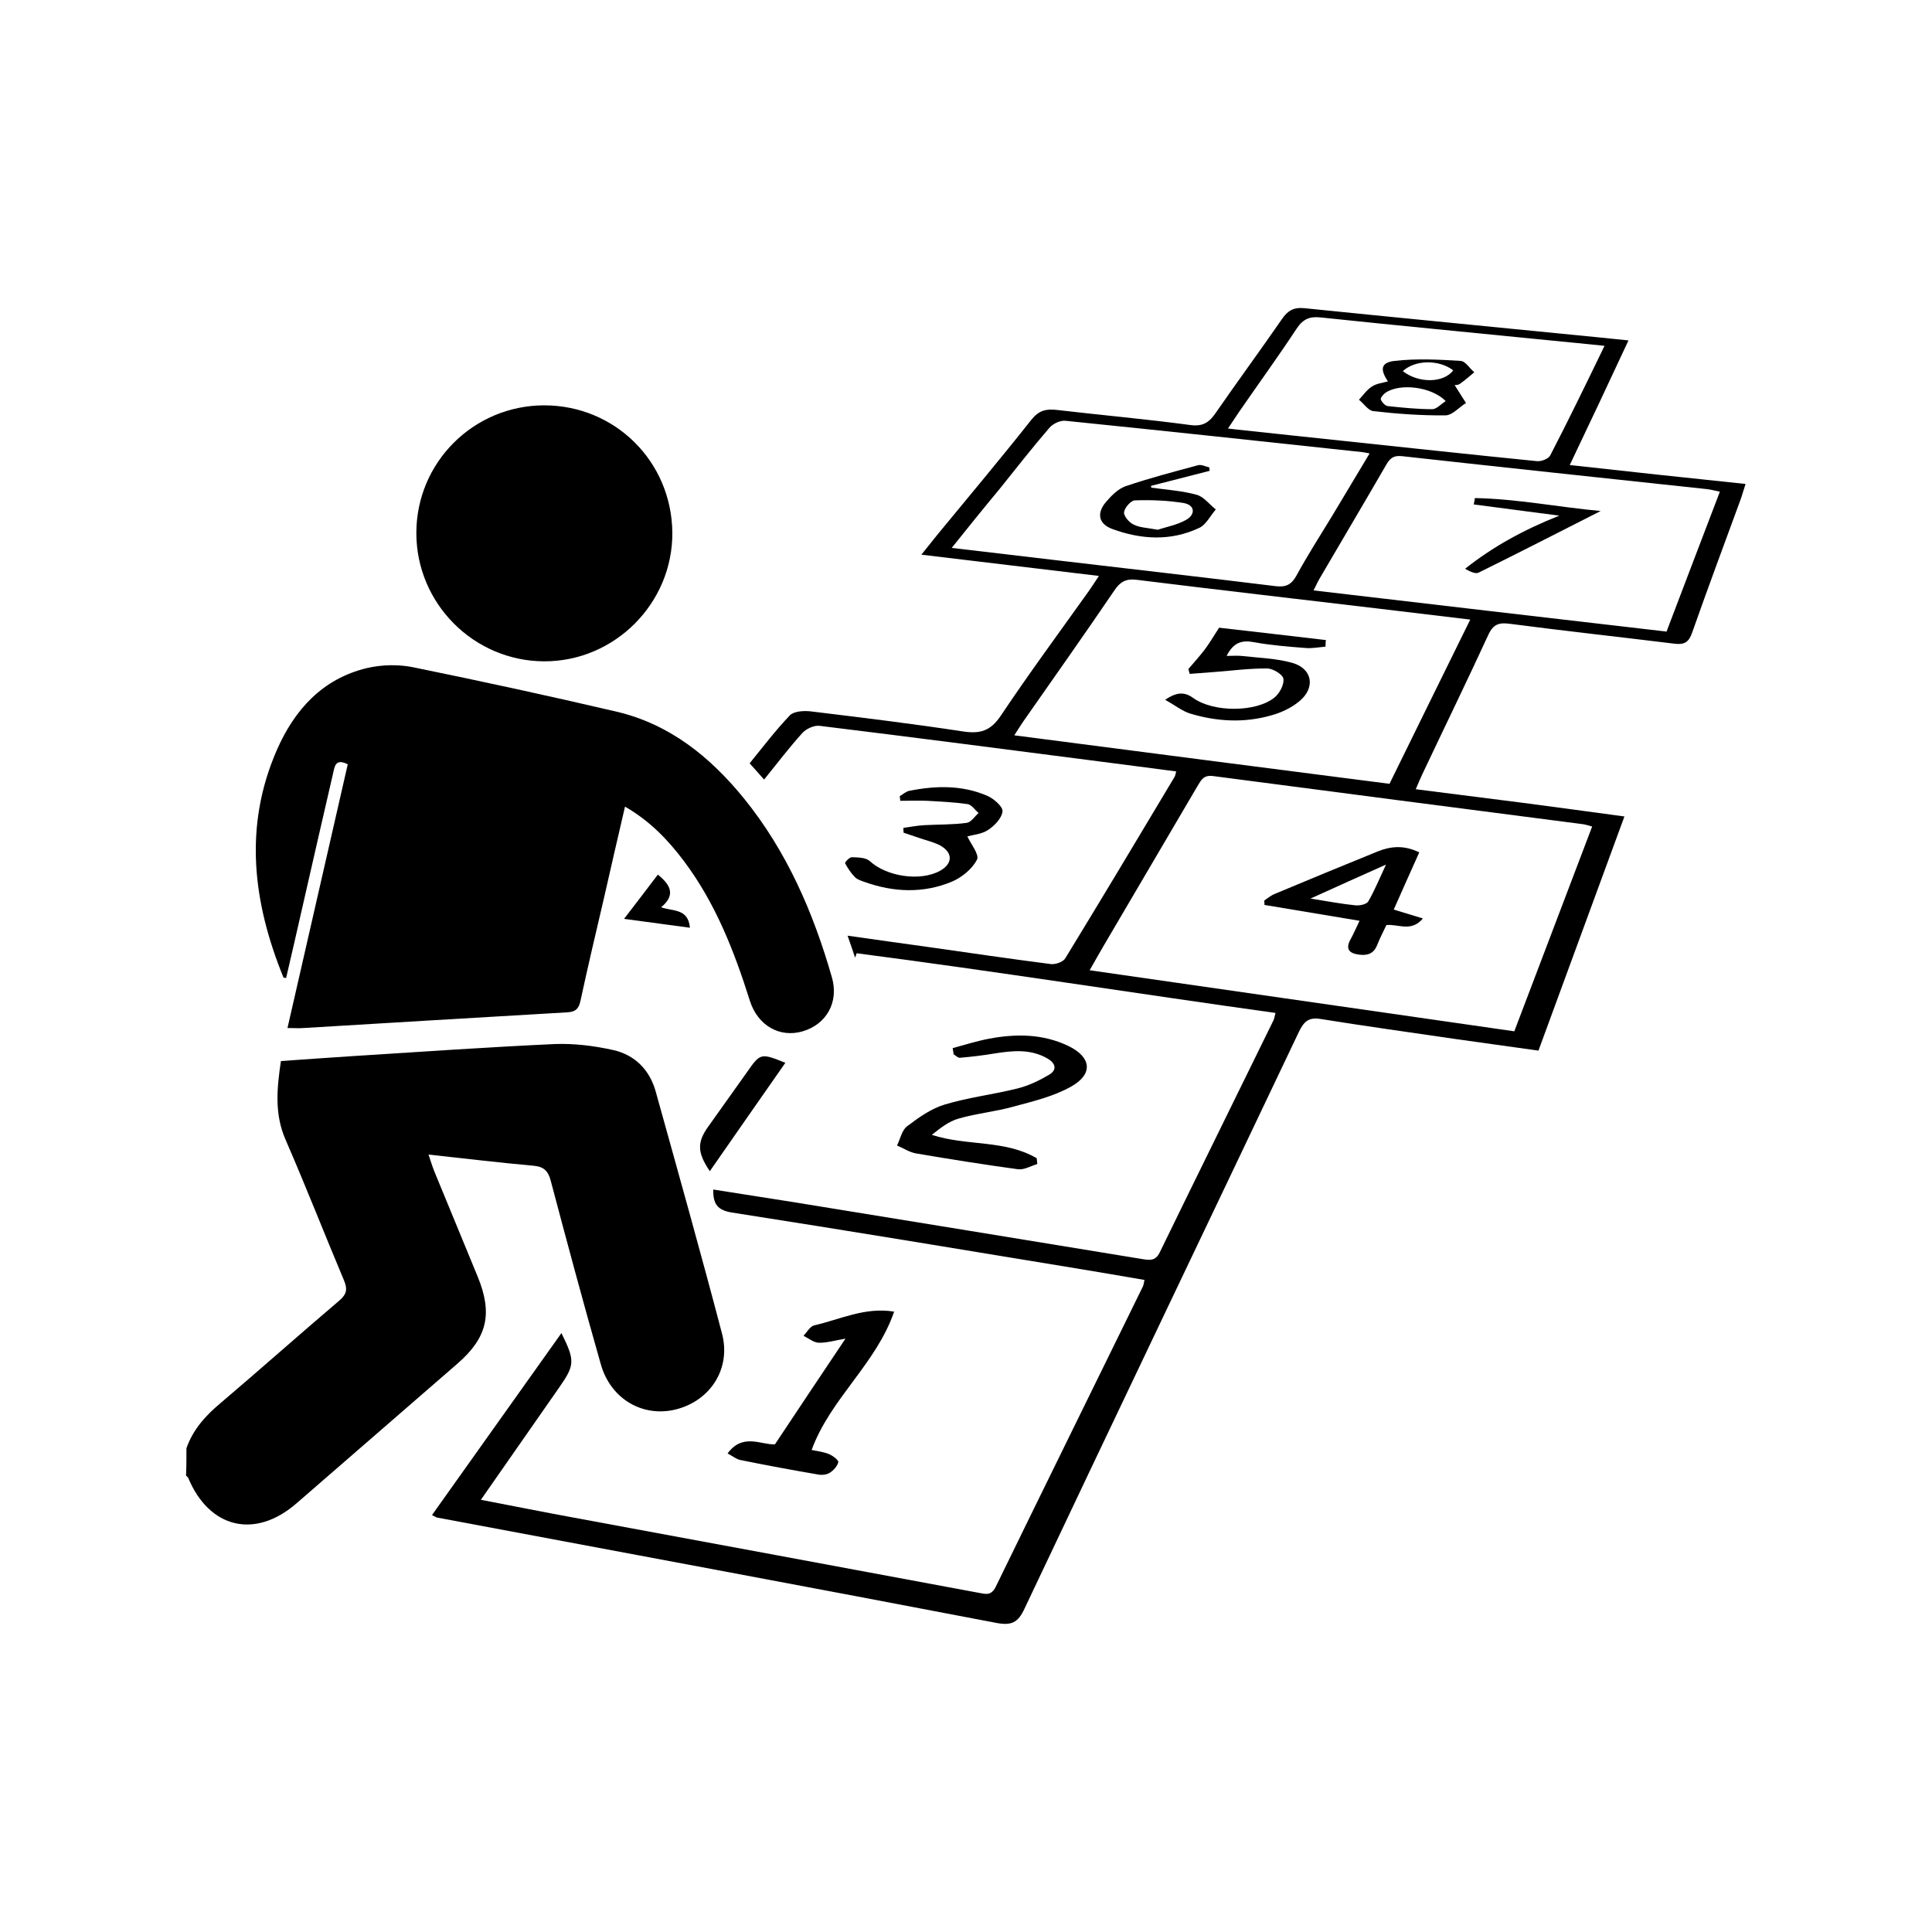 <?xml version="1.0" encoding="utf-8"?>
<!-- Generator: Adobe Illustrator 26.0.1, SVG Export Plug-In . SVG Version: 6.00 Build 0)  -->
<svg version="1.1" id="Layer_1" xmlns="http://www.w3.org/2000/svg" xmlns:xlink="http://www.w3.org/1999/xlink" x="0px" y="0px"
	 viewBox="0 0 100 100" style="enable-background:new 0 0 100 100;" xml:space="preserve">
<path d="M3758.82,246.29c-0.2,0-0.39-0.04-0.57-0.11l-9.04-3.74c-0.76-0.31-1.13-1.18-0.81-1.95c0,0,0,0,0,0l7.62-18.43
	c0.33-0.76,1.21-1.1,1.96-0.78c0.74,0.32,1.09,1.17,0.8,1.92l-7.05,17.05l6.28,2.6l8.59-20.79c0.31-0.76,1.19-1.12,1.95-0.81
	s1.12,1.19,0.81,1.95l-9.16,22.17C3759.97,245.92,3759.42,246.29,3758.82,246.29z"/>
<path d="M3758.94,246.29c-0.6,0-1.15-0.36-1.38-0.92l-9.16-22.17c-0.31-0.76,0.05-1.63,0.81-1.95s1.63,0.05,1.95,0.81l8.59,20.79
	l6.28-2.6l-7.05-17.05c-0.3-0.77,0.07-1.63,0.84-1.93c0.75-0.3,1.6,0.06,1.92,0.8l7.62,18.43c0.31,0.76-0.05,1.63-0.81,1.95
	c0,0,0,0,0,0l-9.04,3.74C3759.33,246.25,3759.14,246.29,3758.94,246.29z"/>
<path d="M3790.24,235.21h-62.72c-0.82,0-1.49-0.67-1.49-1.49s0.67-1.49,1.49-1.49h62.72c0.82,0,1.49,0.67,1.49,1.49
	S3791.06,235.21,3790.24,235.21L3790.24,235.21z"/>
<path d="M3807.92,256.59h-90.08c-0.62,0-1.18-0.39-1.4-0.97l-12.85-35.09c-1.37-3.74,0.55-7.89,4.3-9.26
	c3.74-1.37,7.89,0.55,9.26,4.3l10.11,27.62h80.66c3.7,0,6.7,3.01,6.7,6.71C3814.61,253.59,3811.61,256.59,3807.92,256.59
	L3807.92,256.59z M3718.87,253.61h89.04c2.05,0,3.72-1.66,3.72-3.72s-1.66-3.72-3.72-3.72h-81.7c-0.63,0-1.19-0.39-1.4-0.98
	l-10.47-28.6c-0.61-1.67-2.2-2.77-3.97-2.78c-2.34,0-4.23,1.9-4.23,4.23c0,0.5,0.09,0.99,0.26,1.46L3718.87,253.61z"/>
<path d="M3814.45,240.16H3703.3c-0.82,0-1.49-0.67-1.49-1.49v-9.9c0-0.82,0.67-1.49,1.49-1.49l0,0h111.15
	c0.82,0,1.49,0.67,1.49,1.49l0,0v9.9C3815.95,239.49,3815.28,240.16,3814.45,240.16z M3704.8,237.17h108.17v-6.92H3704.8V237.17z"/>
<path d="M3758.88,255.18c-0.82,0-1.49-0.67-1.49-1.49v-39.95c0-0.82,0.67-1.49,1.49-1.49c0.82,0,1.49,0.67,1.49,1.49v39.95
	C3760.37,254.51,3759.7,255.18,3758.88,255.18z"/>
<path d="M3755.04,254.99c-0.82,0-1.49-0.67-1.49-1.49l0,0c0-10.67,0.8-20.71,2.26-28.26c0.73-3.76,1.58-6.72,2.55-8.82
	c0.45-0.99,1.83-3.98,4.36-3.98c0.82,0,1.49,0.67,1.49,1.49s-0.67,1.49-1.49,1.49c-0.13,0-0.79,0.38-1.64,2.24
	c-0.85,1.86-1.66,4.67-2.33,8.15c-1.42,7.37-2.21,17.2-2.21,27.69C3756.53,254.32,3755.87,254.99,3755.04,254.99L3755.04,254.99
	L3755.04,254.99z"/>
<path d="M3747.28,255.11c-0.82,0-1.49-0.67-1.49-1.49c0-10.84,2.48-21.08,6.99-28.84c4.67-8.04,10.95-12.46,17.69-12.46
	c0.82,0,1.49,0.67,1.49,1.49s-0.67,1.49-1.49,1.49c-5.63,0-11,3.9-15.11,10.98c-4.25,7.32-6.59,17.03-6.59,27.35
	C3748.77,254.45,3748.1,255.11,3747.28,255.11L3747.28,255.11z"/>
<path d="M3782.07,255.23c-0.69,0-1.28-0.47-1.45-1.14l-0.28-1.16c-0.82-3.35-4.2-5.39-7.55-4.57c-2.25,0.55-4.01,2.31-4.57,4.57
	c0,0-0.11,0.46-0.23,0.92c-0.16,0.66-0.76,1.13-1.44,1.13c-0.69,0-1.28-0.47-1.45-1.14c-0.11-0.45-0.22-0.91-0.22-0.91
	c-0.79-3.31-4.11-5.36-7.42-4.57c-2.27,0.54-4.04,2.31-4.57,4.57c0,0-0.11,0.46-0.23,0.91c-0.16,0.67-0.76,1.14-1.45,1.14
	c-0.69,0-1.28-0.47-1.45-1.13c-0.11-0.46-0.23-0.92-0.23-0.92c-0.82-3.35-4.2-5.39-7.55-4.57c-2.25,0.55-4.01,2.31-4.57,4.57
	l-0.28,1.16c-0.2,0.8-1.01,1.29-1.81,1.09c-0.54-0.13-0.96-0.55-1.09-1.09l-0.28-1.16c-0.69-2.79-3.19-4.75-6.06-4.74
	c-2.93,0-5.55,1.99-6.22,4.74c-0.2,0.8-1.01,1.29-1.81,1.09c-0.67-0.16-1.13-0.76-1.13-1.45c-0.13-22.17,17.74-40.25,39.92-40.38
	c22.17-0.13,40.26,17.74,40.38,39.92c0,0.16,0,0.31,0,0.47c0,0.82-0.67,1.49-1.49,1.49c-0.69,0-1.28-0.47-1.45-1.13
	c-0.68-2.75-3.29-4.74-6.22-4.74c-2.87-0.01-5.37,1.95-6.06,4.74l-0.28,1.16C3783.36,254.76,3782.76,255.23,3782.07,255.23
	L3782.07,255.23z M3727.89,245.22c3.16-0.01,6.1,1.61,7.79,4.28c2.74-4.3,8.45-5.57,12.75-2.83c1.11,0.71,2.05,1.64,2.77,2.74
	c1.69-2.59,4.57-4.16,7.66-4.19h0.02c3.1,0.02,5.97,1.59,7.66,4.19c2.79-4.27,8.51-5.47,12.78-2.69c1.1,0.72,2.04,1.67,2.74,2.78
	c1.69-2.67,4.63-4.28,7.79-4.28c2.1,0.01,4.13,0.7,5.79,1.98c-2.62-17.95-18.12-31.78-36.78-31.78c-18.67,0-34.16,13.83-36.78,31.78
	C3723.75,245.92,3725.79,245.22,3727.89,245.22L3727.89,245.22z"/>
<path d="M3762.72,254.99c-0.82,0-1.49-0.67-1.49-1.49l0,0c0-10.49-0.78-20.32-2.21-27.69c-0.68-3.47-1.48-6.29-2.33-8.15
	c-0.85-1.86-1.52-2.24-1.65-2.24c-0.82,0-1.49-0.67-1.49-1.49s0.67-1.49,1.49-1.49c2.53,0,3.9,3,4.36,3.98
	c0.96,2.1,1.82,5.07,2.55,8.82c1.46,7.55,2.26,17.58,2.26,28.26C3764.21,254.32,3763.54,254.99,3762.72,254.99L3762.72,254.99z"/>
<path d="M3770.48,255.11c-0.82,0-1.49-0.67-1.49-1.49c0-10.32-2.34-20.03-6.59-27.35c-4.11-7.08-9.48-10.98-15.11-10.98
	c-0.82,0-1.49-0.67-1.49-1.49s0.67-1.49,1.49-1.49c6.74,0,13.02,4.43,17.69,12.46c4.51,7.76,7,18.01,7,28.84
	C3771.97,254.44,3771.3,255.11,3770.48,255.11L3770.48,255.11z"/>
<path d="M3758.82,246.29c-0.2,0-0.39-0.04-0.57-0.11l-9.04-3.74c-0.76-0.31-1.13-1.18-0.81-1.95c0,0,0,0,0,0l7.62-18.43
	c0.33-0.76,1.21-1.1,1.96-0.78c0.74,0.32,1.09,1.17,0.8,1.92l-7.05,17.05l6.28,2.6l8.59-20.79c0.31-0.76,1.19-1.12,1.95-0.81
	s1.12,1.19,0.81,1.95l-9.16,22.17C3759.97,245.92,3759.42,246.29,3758.82,246.29z"/>
<path d="M3758.94,246.29c-0.6,0-1.15-0.36-1.38-0.92l-9.16-22.17c-0.31-0.76,0.05-1.63,0.81-1.95s1.63,0.05,1.95,0.81l8.59,20.79
	l6.28-2.6l-7.05-17.05c-0.3-0.77,0.07-1.63,0.84-1.93c0.75-0.3,1.6,0.06,1.92,0.8l7.62,18.43c0.31,0.76-0.05,1.63-0.81,1.95
	c0,0,0,0,0,0l-9.04,3.74C3759.33,246.25,3759.14,246.29,3758.94,246.29z"/>
<path d="M3790.24,235.21h-62.72c-0.82,0-1.49-0.67-1.49-1.49s0.67-1.49,1.49-1.49h62.72c0.82,0,1.49,0.67,1.49,1.49
	S3791.06,235.21,3790.24,235.21L3790.24,235.21z"/>
<path d="M3807.92,256.59h-90.08c-0.62,0-1.18-0.39-1.4-0.97l-12.85-35.09c-1.37-3.74,0.55-7.89,4.3-9.26
	c3.74-1.37,7.89,0.55,9.26,4.3l10.11,27.62h80.66c3.7,0,6.7,3.01,6.7,6.71C3814.61,253.59,3811.61,256.59,3807.92,256.59
	L3807.92,256.59z M3718.87,253.61h89.04c2.05,0,3.72-1.66,3.72-3.72s-1.66-3.72-3.72-3.72h-81.7c-0.63,0-1.19-0.39-1.4-0.98
	l-10.47-28.6c-0.61-1.67-2.2-2.77-3.97-2.78c-2.34,0-4.23,1.9-4.23,4.23c0,0.5,0.09,0.99,0.26,1.46L3718.87,253.61z"/>
<path d="M3814.45,240.16H3703.3c-0.82,0-1.49-0.67-1.49-1.49v-9.9c0-0.82,0.67-1.49,1.49-1.49l0,0h111.15
	c0.82,0,1.49,0.67,1.49,1.49l0,0v9.9C3815.95,239.49,3815.28,240.16,3814.45,240.16z M3704.8,237.17h108.17v-6.92H3704.8V237.17z"/>
<path d="M3758.88,255.18c-0.82,0-1.49-0.67-1.49-1.49v-39.95c0-0.82,0.67-1.49,1.49-1.49c0.82,0,1.49,0.67,1.49,1.49v39.95
	C3760.37,254.51,3759.7,255.18,3758.88,255.18z"/>
<path d="M3755.04,254.99c-0.82,0-1.49-0.67-1.49-1.49l0,0c0-10.67,0.8-20.71,2.26-28.26c0.73-3.76,1.58-6.72,2.55-8.82
	c0.45-0.99,1.83-3.98,4.36-3.98c0.82,0,1.49,0.67,1.49,1.49s-0.67,1.49-1.49,1.49c-0.13,0-0.79,0.38-1.64,2.24
	c-0.85,1.86-1.66,4.67-2.33,8.15c-1.42,7.37-2.21,17.2-2.21,27.69C3756.53,254.32,3755.87,254.99,3755.04,254.99L3755.04,254.99
	L3755.04,254.99z"/>
<path d="M3747.28,255.11c-0.82,0-1.49-0.67-1.49-1.49c0-10.84,2.48-21.08,6.99-28.84c4.67-8.04,10.95-12.46,17.69-12.46
	c0.82,0,1.49,0.67,1.49,1.49s-0.67,1.49-1.49,1.49c-5.63,0-11,3.9-15.11,10.98c-4.25,7.32-6.59,17.03-6.59,27.35
	C3748.77,254.45,3748.1,255.11,3747.28,255.11L3747.28,255.11z"/>
<path d="M3782.07,255.23c-0.69,0-1.28-0.47-1.45-1.14l-0.28-1.16c-0.82-3.35-4.2-5.39-7.55-4.57c-2.25,0.55-4.01,2.31-4.57,4.57
	c0,0-0.11,0.46-0.23,0.92c-0.16,0.66-0.76,1.13-1.44,1.13c-0.69,0-1.28-0.47-1.45-1.14c-0.11-0.45-0.22-0.91-0.22-0.91
	c-0.79-3.31-4.11-5.36-7.42-4.57c-2.27,0.54-4.04,2.31-4.57,4.57c0,0-0.11,0.46-0.23,0.91c-0.16,0.67-0.76,1.14-1.45,1.14
	c-0.69,0-1.28-0.47-1.45-1.13c-0.11-0.46-0.23-0.92-0.23-0.92c-0.82-3.35-4.2-5.39-7.55-4.57c-2.25,0.55-4.01,2.31-4.57,4.57
	l-0.28,1.16c-0.2,0.8-1.01,1.29-1.81,1.09c-0.54-0.13-0.96-0.55-1.09-1.09l-0.28-1.16c-0.69-2.79-3.19-4.75-6.06-4.74
	c-2.93,0-5.55,1.99-6.22,4.74c-0.2,0.8-1.01,1.29-1.81,1.09c-0.67-0.16-1.13-0.76-1.13-1.45c-0.13-22.17,17.74-40.25,39.92-40.38
	c22.17-0.13,40.26,17.74,40.38,39.92c0,0.16,0,0.31,0,0.47c0,0.82-0.67,1.49-1.49,1.49c-0.69,0-1.28-0.47-1.45-1.13
	c-0.68-2.75-3.29-4.74-6.22-4.74c-2.87-0.01-5.37,1.95-6.06,4.74l-0.28,1.16C3783.36,254.76,3782.76,255.23,3782.07,255.23
	L3782.07,255.23z M3727.89,245.22c3.16-0.01,6.1,1.61,7.79,4.28c2.74-4.3,8.45-5.57,12.75-2.83c1.11,0.71,2.05,1.64,2.77,2.74
	c1.69-2.59,4.57-4.16,7.66-4.19h0.02c3.1,0.02,5.97,1.59,7.66,4.19c2.79-4.27,8.51-5.47,12.78-2.69c1.1,0.72,2.04,1.67,2.74,2.78
	c1.69-2.67,4.63-4.28,7.79-4.28c2.1,0.01,4.13,0.7,5.79,1.98c-2.62-17.95-18.12-31.78-36.78-31.78c-18.67,0-34.16,13.83-36.78,31.78
	C3723.75,245.92,3725.79,245.22,3727.89,245.22L3727.89,245.22z"/>
<path d="M3762.72,254.99c-0.82,0-1.49-0.67-1.49-1.49l0,0c0-10.49-0.78-20.32-2.21-27.69c-0.68-3.47-1.48-6.29-2.33-8.15
	c-0.85-1.86-1.52-2.24-1.65-2.24c-0.82,0-1.49-0.67-1.49-1.49s0.67-1.49,1.49-1.49c2.53,0,3.9,3,4.36,3.98
	c0.96,2.1,1.82,5.07,2.55,8.82c1.46,7.55,2.26,17.58,2.26,28.26C3764.21,254.32,3763.54,254.99,3762.72,254.99L3762.72,254.99z"/>
<path d="M3770.48,255.11c-0.82,0-1.49-0.67-1.49-1.49c0-10.32-2.34-20.03-6.59-27.35c-4.11-7.08-9.48-10.98-15.11-10.98
	c-0.82,0-1.49-0.67-1.49-1.49s0.67-1.49,1.49-1.49c6.74,0,13.02,4.43,17.69,12.46c4.51,7.76,7,18.01,7,28.84
	C3771.97,254.44,3771.3,255.11,3770.48,255.11L3770.48,255.11z"/>
<path d="M3769.28,938.61c-30.51-0.02-55.26,24.7-55.28,55.21c-0.02,27.05,19.56,50.14,46.25,54.54l3.11,9.94
	c-10.7,0.3-42.42,2.03-42.42,11.51c0,11.37,46.36,11.51,48.34,11.51c1.98,0,48.34-0.14,48.34-11.51c0-9.39-31.72-11.12-42.42-11.51
	l3.11-10.04c30.05-5.26,50.15-33.88,44.9-63.94C3818.61,958.08,3795.93,938.85,3769.28,938.61L3769.28,938.61z M3813.02,1069.81
	c-1.01,2.53-16.5,6.91-43.73,6.91c-27.23,0-42.74-4.6-43.73-6.91c0.92-2.3,14.8-6.49,39.13-6.91l2.3,7.5
	c0.36,1.22,1.63,1.92,2.85,1.57c0.75-0.22,1.35-0.81,1.57-1.57l2.49-7.5C3798.24,1063.43,3812.12,1067.62,3813.02,1069.81z
	 M3776.19,1044.01c-0.89,0.12-1.63,0.75-1.89,1.61l-5.02,16.37l-5.04-16.37c-0.26-0.86-1-1.49-1.89-1.61
	c-27.71-3.81-47.07-29.37-43.26-57.07c3.81-27.71,29.37-47.07,57.07-43.26c27.71,3.81,47.07,29.37,43.26,57.07
	c-3.1,22.49-20.77,40.17-43.26,43.26H3776.19z"/>
<path d="M3769.02,966.23c-24.15,0-43.73,19.58-43.73,43.73c0,24.15,19.58,43.73,43.73,43.73c24.15,0,43.73-19.58,43.73-43.73
	C3812.76,985.81,3793.18,966.23,3769.02,966.23z M3769.02,1049.09c-21.61,0-39.13-17.52-39.13-39.13
	c0-21.61,17.52-39.13,39.13-39.13c21.61,0,39.13,17.52,39.13,39.13C3808.16,1031.57,3790.64,1049.09,3769.02,1049.09
	L3769.02,1049.09z"/>
<path d="M3737.44,1015.07l3.31,3.2c15.04-15.61,39.88-16.08,55.49-1.04c0.35,0.34,0.7,0.69,1.04,1.04l3.31-3.2
	c-16.82-17.44-44.59-17.95-62.03-1.13C3738.19,1014.31,3737.81,1014.69,3737.44,1015.07L3737.44,1015.07z"/>
<path d="M3762.51,1003.41c-3.59,3.6-3.59,9.43,0.01,13.02c3.6,3.59,9.43,3.59,13.02-0.01c3.59-3.59,3.59-9.42,0-13.01
	C3771.89,999.93,3766.16,999.93,3762.51,1003.41L3762.51,1003.41z M3772.27,1013.17c-1.8,1.78-4.7,1.78-6.49,0
	c-1.8-1.79-1.81-4.71-0.02-6.51c1.79-1.8,4.71-1.81,6.51-0.02c1.8,1.79,1.81,4.71,0.02,6.51
	C3772.28,1013.16,3772.28,1013.16,3772.27,1013.17z"/>
<path d="M3754.11,1011.55l3.29,3.22c6.15-6.43,16.35-6.66,22.78-0.51c0.18,0.17,0.35,0.34,0.51,0.51l3.29-3.22
	c-7.91-8.26-21.03-8.55-29.29-0.63c-0.22,0.21-0.43,0.42-0.63,0.63H3754.11z"/>
<path d="M3745.78,1013.32l3.29,3.2c10.64-11.02,28.2-11.33,39.22-0.69c0.24,0.23,0.47,0.46,0.69,0.69l3.29-3.2
	c-12.32-12.84-32.72-13.26-45.56-0.93C3746.39,1012.69,3746.08,1013,3745.78,1013.32L3745.78,1013.32z"/>
<g>
	<path d="M4119.81,212.11c10.06,0,18.22-8.16,18.22-18.22s-8.16-18.22-18.22-18.22s-18.22,8.16-18.22,18.22
		S4109.75,212.11,4119.81,212.11z M4119.81,180.24c7.55,0,13.66,6.12,13.66,13.66s-6.12,13.66-13.66,13.66s-13.66-6.12-13.66-13.66
		S4112.26,180.24,4119.81,180.24z"/>
	<path d="M4190.4,254.24h-9.11v-40.99c0-3.77-3.06-6.83-6.83-6.83H4146c-1.63-1.36-3.4-2.54-5.29-3.51c-0.6,1.38-1.34,2.7-2.21,3.94
		c2.57,1.31,4.88,3.07,6.83,5.19l-21.48,8.5c-1.42,0.5-2.91,0.74-4.42,0.72c-1.39,0.02-2.77-0.19-4.09-0.63l-21.63-7.97
		c2.07-2.39,4.59-4.36,7.41-5.78c-0.87-1.24-1.61-2.56-2.21-3.94c-1.88,0.96-3.66,2.12-5.28,3.47h-33.02
		c-3.77,0-6.83,3.06-6.83,6.83v40.99h-4.55c-1.26,0-2.28,1.02-2.28,2.28v12.52c0,1.26,1.02,2.28,2.28,2.28h12.52v17.08
		c0,3.77,3.06,6.83,6.83,6.83h2.28c3.77,0,6.83-3.06,6.83-6.83v-17.08h13.66v17.01c-0.04,3.72,2.91,6.79,6.63,6.9h7.24
		c3.72-0.11,6.67-3.18,6.63-6.9v-17.01h15.94v17.01c-0.04,3.72,2.91,6.79,6.63,6.9h7.24c3.72-0.11,6.67-3.18,6.63-6.9v-17.01h13.66
		v17.08c0,3.77,3.06,6.83,6.83,6.83h2.28c3.77,0,6.83-3.06,6.83-6.83v-17.08h12.52c1.26,0,2.28-1.02,2.28-2.28v-12.52
		C4192.68,255.26,4191.66,254.24,4190.4,254.24z M4082.24,231.47c1.21-0.05,2.22,0.89,2.28,2.09v4.92c0,1.26-1.02,2.28-2.28,2.28
		s-2.28-1.02-2.28-2.28v-4.92C4080.02,232.36,4081.03,231.43,4082.24,231.47z M4058.33,213.25c0-1.26,1.02-2.28,2.28-2.28h19.51
		c-0.11,0.37-0.16,0.75-0.16,1.14v15.19c-2.7,0.9-4.53,3.42-4.55,6.26v4.92c0.02,2.85,1.85,5.36,4.55,6.26v4.49
		c0.09,1.95,1,3.76,2.49,5.01h-24.13V213.25z M4073.13,288.4c0,1.26-1.02,2.28-2.28,2.28h-2.28c-1.26,0-2.28-1.02-2.28-2.28v-17.08
		h6.83V288.4z M4091.35,266.77h-39.85v-7.97h39.85V266.77z M4107.29,288.33c0.04,1.21-0.87,2.24-2.07,2.35h-7.24
		c-1.2-0.11-2.11-1.14-2.07-2.35v-28.86l11.39,4.05V288.33z M4111.84,266.77v-1.63l3.42,1.23c0.5,0.17,1.02,0.3,1.54,0.39
		L4111.84,266.77z M4117.53,262.21c-0.27,0-31.75-11.24-31.75-11.24c-0.66-0.36-1.12-1-1.26-1.73v-4.5c2.7-0.9,4.53-3.42,4.55-6.26
		v-4.92c-0.02-2.85-1.85-5.36-4.55-6.26V214.1l29.24,10.83c1.22,0.45,2.49,0.73,3.78,0.85V262.21z M4159.66,210.98h14.8
		c1.26,0,2.28,1.02,2.28,2.28v40.99h-19.01c1.18-1.19,1.87-2.77,1.94-4.44v-5.06c2.7-0.9,4.53-3.42,4.55-6.26v-4.92
		c-0.02-2.85-1.85-5.36-4.55-6.26V210.98z M4157.38,231.47c1.21-0.05,2.22,0.89,2.28,2.09v4.92c0,1.26-1.02,2.28-2.28,2.28
		s-2.28-1.02-2.28-2.28v-4.92C4155.16,232.36,4156.18,231.43,4157.38,231.47z M4127.78,266.77h-5.16c0.44-0.08,0.87-0.18,1.29-0.32
		l3.87-1.31V266.77z M4143.72,288.33c0.04,1.21-0.87,2.24-2.07,2.35h-7.24c-1.2-0.11-2.11-1.14-2.07-2.35V263.6l11.39-3.85V288.33z
		 M4122.09,262.21v-36.58c1.17-0.15,2.31-0.43,3.42-0.84l29.6-11.67v14.19c-2.7,0.9-4.53,3.42-4.55,6.26v4.92
		c0.02,2.85,1.85,5.36,4.55,6.26v5.06c-0.12,0.72-0.57,1.35-1.22,1.7C4153.89,251.5,4122.22,262.21,4122.09,262.21z M4173.32,288.4
		c0,1.26-1.02,2.28-2.28,2.28h-2.28c-1.26,0-2.28-1.02-2.28-2.28v-17.08h6.83V288.4z M4188.12,266.77h-39.85v-7.97h39.85V266.77z"/>
</g>
<g>
	<path d="M9.65,74.96c0.34-0.97,0.99-1.69,1.77-2.34c2.06-1.75,4.08-3.55,6.14-5.3c0.4-0.34,0.43-0.61,0.24-1.06
		c-1.02-2.42-1.97-4.86-3.02-7.27c-0.58-1.33-0.45-2.65-0.24-4.07c1.28-0.09,2.53-0.18,3.78-0.26c3.46-0.22,6.92-0.46,10.38-0.62
		c1.01-0.04,2.05,0.09,3.04,0.31c1.12,0.25,1.89,1.03,2.2,2.15c1.16,4.17,2.33,8.33,3.43,12.52c0.48,1.82-0.6,3.48-2.38,3.93
		c-1.71,0.43-3.38-0.53-3.89-2.33c-0.9-3.15-1.75-6.32-2.59-9.49c-0.13-0.5-0.34-0.74-0.88-0.79c-1.77-0.16-3.54-0.37-5.45-0.58
		c0.12,0.36,0.2,0.62,0.3,0.87c0.75,1.82,1.5,3.64,2.25,5.46c0.78,1.91,0.49,3.15-1.05,4.49c-2.78,2.41-5.55,4.82-8.33,7.23
		c-2.15,1.87-4.52,1.3-5.61-1.32c-0.02-0.04-0.07-0.07-0.11-0.11C9.65,75.9,9.65,75.43,9.65,74.96z"/>
	<path d="M18,39.56c-0.65-0.33-0.68,0.13-0.76,0.47c-0.54,2.33-1.07,4.65-1.6,6.98c-0.27,1.2-0.55,2.4-0.83,3.61
		c-0.06-0.01-0.13-0.01-0.14-0.03c-1.58-3.88-2.07-7.81-0.34-11.77c0.91-2.08,2.36-3.69,4.66-4.24c0.77-0.18,1.64-0.2,2.41-0.04
		c3.52,0.72,7.03,1.48,10.53,2.3c2.75,0.65,4.84,2.35,6.58,4.49c2.22,2.74,3.59,5.91,4.55,9.26c0.37,1.29-0.29,2.43-1.51,2.79
		c-1.19,0.35-2.33-0.29-2.74-1.59c-0.81-2.57-1.78-5.05-3.41-7.22c-0.82-1.09-1.75-2.07-3.05-2.82c-0.38,1.64-0.74,3.19-1.09,4.74
		c-0.41,1.76-0.83,3.52-1.21,5.29c-0.09,0.44-0.26,0.6-0.72,0.62c-4.54,0.26-9.07,0.54-13.61,0.81c-0.25,0.02-0.51,0-0.84,0
		C15.93,48.63,16.96,44.11,18,39.56z"/>
	<path d="M81.25,24.07c1.61,0.18,3.09,0.34,4.57,0.5c1.48,0.16,2.97,0.31,4.53,0.48c-0.1,0.3-0.16,0.52-0.23,0.73
		c-0.85,2.32-1.71,4.62-2.53,6.95c-0.17,0.49-0.38,0.65-0.9,0.59c-2.84-0.35-5.69-0.66-8.52-1.03c-0.58-0.08-0.88,0.01-1.14,0.58
		c-1.11,2.41-2.27,4.79-3.4,7.18c-0.11,0.23-0.21,0.47-0.35,0.8c1.86,0.24,3.65,0.46,5.43,0.69c1.76,0.23,3.52,0.47,5.37,0.72
		c-1.5,4.08-2.96,8.07-4.45,12.12c-1.46-0.21-2.91-0.4-4.36-0.61c-2.31-0.34-4.63-0.66-6.93-1.03c-0.63-0.1-0.86,0.16-1.11,0.67
		c-4.73,9.95-9.49,19.89-14.2,29.85c-0.34,0.73-0.67,0.89-1.47,0.74c-9.64-1.85-19.29-3.64-28.93-5.45
		c-0.05-0.01-0.09-0.04-0.27-0.13c2.23-3.14,4.46-6.27,6.7-9.42c0.71,1.44,0.7,1.65-0.14,2.85c-1.32,1.89-2.64,3.79-4.03,5.78
		c1.68,0.32,3.26,0.64,4.85,0.93c6.97,1.29,13.93,2.58,20.9,3.88c0.38,0.07,0.66,0.17,0.9-0.31c2.53-5.19,5.08-10.37,7.62-15.55
		c0.03-0.07,0.04-0.15,0.08-0.33c-1.17-0.2-2.32-0.4-3.48-0.59c-5.96-0.98-11.91-1.97-17.88-2.9c-0.74-0.12-0.98-0.44-0.96-1.19
		c1.43,0.23,2.84,0.44,4.26,0.67c5.98,0.97,11.97,1.95,17.95,2.93c0.37,0.06,0.68,0.11,0.9-0.35c1.95-4.01,3.93-8.01,5.89-12.02
		c0.04-0.09,0.05-0.2,0.1-0.37c-7.25-1.01-14.45-2.15-21.68-3.09c-0.03,0.08-0.05,0.15-0.08,0.23c-0.11-0.34-0.23-0.68-0.39-1.14
		c1.46,0.21,2.83,0.4,4.2,0.59c2.11,0.3,4.21,0.61,6.32,0.88c0.24,0.03,0.64-0.11,0.75-0.3c1.9-3.11,3.78-6.25,5.65-9.38
		c0.04-0.06,0.05-0.14,0.09-0.29c-1.35-0.18-2.67-0.35-3.99-0.52c-4.82-0.62-9.63-1.25-14.46-1.84c-0.29-0.04-0.7,0.15-0.9,0.37
		c-0.68,0.75-1.3,1.57-1.98,2.41c-0.27-0.31-0.49-0.55-0.75-0.84c0.7-0.86,1.35-1.72,2.09-2.49c0.21-0.21,0.72-0.24,1.07-0.2
		c2.63,0.32,5.27,0.64,7.89,1.04c0.88,0.13,1.41-0.02,1.94-0.8c1.47-2.2,3.05-4.34,4.59-6.5c0.15-0.21,0.28-0.43,0.5-0.75
		c-3.09-0.37-6.07-0.73-9.19-1.1c0.34-0.42,0.59-0.74,0.85-1.06c1.62-1.97,3.26-3.92,4.84-5.92c0.39-0.49,0.77-0.58,1.34-0.51
		c2.29,0.27,4.6,0.47,6.89,0.78c0.67,0.09,0.99-0.15,1.33-0.65c1.12-1.62,2.29-3.21,3.41-4.83c0.3-0.44,0.6-0.62,1.15-0.57
		c4.6,0.47,9.2,0.91,13.8,1.37c0.96,0.09,1.92,0.19,2.99,0.3C83.28,19.79,82.3,21.87,81.25,24.07z M82.41,42.78
		c-0.24-0.06-0.36-0.11-0.48-0.12c-6.38-0.83-12.76-1.65-19.13-2.49c-0.5-0.07-0.63,0.2-0.82,0.52c-1.61,2.74-3.22,5.48-4.83,8.22
		c-0.24,0.4-0.46,0.81-0.75,1.31c7.39,1.06,14.68,2.11,21.98,3.16C79.73,49.82,81.06,46.34,82.41,42.78z M71.92,40.57
		c1.38-2.82,2.76-5.61,4.18-8.5c-1.62-0.19-3.15-0.38-4.68-0.56c-4.2-0.5-8.39-0.98-12.59-1.5c-0.54-0.07-0.85,0.1-1.15,0.55
		c-1.55,2.28-3.14,4.53-4.72,6.79c-0.14,0.2-0.27,0.42-0.46,0.71C59.03,38.91,65.46,39.74,71.92,40.57z M89.02,25.45
		c-0.28-0.06-0.51-0.12-0.73-0.14c-5.24-0.56-10.49-1.12-15.73-1.7c-0.48-0.05-0.65,0.16-0.84,0.5c-1.13,1.95-2.28,3.89-3.42,5.84
		c-0.1,0.17-0.18,0.35-0.31,0.61c6.15,0.72,12.2,1.43,18.27,2.13C87.18,30.26,88.09,27.89,89.02,25.45z M49.26,28.36
		c1.91,0.22,3.63,0.43,5.35,0.63c3.81,0.45,7.61,0.88,11.42,1.35c0.52,0.06,0.81-0.07,1.07-0.54c0.58-1.06,1.23-2.08,1.86-3.11
		c0.63-1.05,1.26-2.1,1.93-3.22c-0.2-0.04-0.3-0.06-0.39-0.07c-5.12-0.55-10.23-1.1-15.35-1.62c-0.27-0.03-0.65,0.15-0.83,0.36
		c-0.89,1.03-1.73,2.11-2.59,3.18C50.93,26.28,50.14,27.26,49.26,28.36z M83.05,17.9c-0.99-0.1-1.85-0.19-2.71-0.27
		c-4-0.4-7.99-0.78-11.99-1.2c-0.56-0.06-0.9,0.08-1.23,0.57c-0.97,1.47-2,2.89-3,4.34c-0.17,0.25-0.33,0.5-0.56,0.84
		c0.38,0.04,0.64,0.08,0.89,0.1c1.72,0.18,3.44,0.37,5.17,0.55c3.31,0.35,6.63,0.71,9.94,1.04c0.22,0.02,0.59-0.12,0.68-0.3
		C81.19,21.74,82.09,19.88,83.05,17.9z"/>
	<path d="M28.16,20.98c3.67,0,6.6,2.9,6.64,6.58c0.03,3.66-2.99,6.69-6.65,6.67c-3.64-0.02-6.6-3-6.6-6.64
		C21.55,23.94,24.5,20.99,28.16,20.98z"/>
	<path d="M43.76,69.29c-0.51,0.08-0.95,0.22-1.38,0.21c-0.27-0.01-0.53-0.23-0.79-0.36c0.18-0.19,0.34-0.49,0.55-0.54
		c1.34-0.3,2.62-0.96,4.14-0.71c-0.93,2.71-3.3,4.5-4.27,7.16c0.33,0.07,0.64,0.1,0.91,0.22c0.19,0.08,0.49,0.31,0.47,0.41
		c-0.05,0.21-0.25,0.43-0.44,0.55c-0.16,0.1-0.41,0.13-0.61,0.09c-1.34-0.23-2.69-0.48-4.02-0.75c-0.21-0.04-0.39-0.2-0.66-0.34
		c0.78-1.07,1.73-0.44,2.45-0.47C41.33,72.92,42.52,71.14,43.76,69.29z"/>
	<path d="M49.31,54.25c0.63-0.17,1.26-0.37,1.9-0.49c1.39-0.26,2.78-0.25,4.09,0.38c1.18,0.57,1.3,1.44,0.16,2.09
		c-0.91,0.52-1.98,0.77-3.01,1.05c-0.93,0.26-1.91,0.35-2.84,0.62c-0.5,0.14-0.94,0.49-1.38,0.84c1.81,0.59,3.78,0.24,5.43,1.21
		c0.01,0.1,0.02,0.2,0.03,0.3c-0.33,0.1-0.68,0.31-1,0.27c-1.76-0.24-3.52-0.52-5.28-0.82c-0.34-0.06-0.65-0.27-0.98-0.41
		c0.17-0.34,0.25-0.8,0.53-1c0.59-0.45,1.24-0.91,1.94-1.12c1.23-0.37,2.52-0.52,3.76-0.83c0.57-0.14,1.13-0.41,1.64-0.71
		c0.42-0.25,0.35-0.59-0.08-0.84c-0.88-0.51-1.81-0.41-2.76-0.26c-0.59,0.1-1.19,0.17-1.78,0.22c-0.1,0.01-0.22-0.12-0.32-0.18
		C49.34,54.45,49.33,54.35,49.31,54.25z"/>
	<path d="M46.76,42.85c0.36-0.05,0.72-0.12,1.09-0.14c0.73-0.04,1.47-0.02,2.19-0.12c0.22-0.03,0.41-0.33,0.61-0.51
		c-0.19-0.16-0.36-0.43-0.57-0.46c-0.69-0.1-1.39-0.13-2.09-0.17c-0.46-0.02-0.93,0-1.39,0c-0.01-0.08-0.02-0.16-0.03-0.24
		c0.17-0.1,0.33-0.25,0.51-0.28c1.36-0.27,2.72-0.3,4.02,0.26c0.34,0.15,0.81,0.56,0.79,0.8c-0.03,0.35-0.41,0.75-0.75,0.97
		c-0.33,0.22-0.78,0.25-1.07,0.33c0.17,0.38,0.63,0.94,0.5,1.2c-0.24,0.48-0.78,0.92-1.29,1.14c-1.48,0.62-3.02,0.56-4.53,0.02
		c-0.17-0.06-0.37-0.12-0.49-0.24c-0.21-0.21-0.38-0.47-0.52-0.73c-0.02-0.04,0.23-0.32,0.35-0.31c0.32,0.01,0.72,0.01,0.93,0.2
		c0.87,0.8,2.61,1.07,3.64,0.5c0.66-0.37,0.67-0.94,0-1.31c-0.32-0.17-0.68-0.25-1.03-0.37c-0.29-0.1-0.57-0.19-0.86-0.29
		C46.76,43.02,46.76,42.94,46.76,42.85z"/>
	<path d="M40.65,55.01c-1.31,1.87-2.6,3.73-3.91,5.61c-0.65-0.96-0.67-1.49-0.08-2.31c0.67-0.94,1.34-1.88,2-2.81
		C39.36,54.5,39.37,54.5,40.65,55.01z"/>
	<path d="M34.05,45.27c0.67,0.54,0.93,1.06,0.17,1.69c0.61,0.22,1.4,0.05,1.49,1.06c-1.06-0.14-2.09-0.28-3.41-0.46
		C32.96,46.7,33.51,45.99,34.05,45.27z"/>
	<path d="M73.46,44.12c-0.46,1.03-0.89,1.98-1.32,2.96c0.49,0.15,0.94,0.29,1.51,0.46c-0.61,0.72-1.26,0.28-1.89,0.34
		c-0.16,0.34-0.34,0.68-0.48,1.04c-0.18,0.45-0.51,0.55-0.95,0.49c-0.51-0.07-0.7-0.3-0.42-0.8c0.15-0.27,0.27-0.56,0.46-0.95
		c-1.68-0.28-3.3-0.55-4.92-0.82c0-0.08-0.01-0.15-0.01-0.23c0.16-0.11,0.32-0.24,0.49-0.32c1.79-0.75,3.58-1.49,5.38-2.22
		C71.98,43.8,72.67,43.73,73.46,44.12z M67.83,46.51c0.94,0.15,1.63,0.28,2.33,0.35c0.22,0.02,0.57-0.05,0.66-0.2
		c0.32-0.55,0.56-1.14,0.92-1.91C70.37,45.36,69.2,45.89,67.83,46.51z"/>
	<path d="M68.61,33.47c-0.35,0.03-0.7,0.1-1.04,0.07c-0.89-0.07-1.79-0.14-2.66-0.3c-0.63-0.12-1.07,0.01-1.42,0.71
		c0.28,0,0.52-0.02,0.76,0c0.88,0.1,1.79,0.12,2.64,0.36c1.05,0.3,1.21,1.29,0.36,1.99c-0.41,0.34-0.94,0.59-1.46,0.73
		c-1.4,0.4-2.81,0.32-4.2-0.1c-0.41-0.13-0.78-0.43-1.28-0.71c0.63-0.43,1.03-0.4,1.47-0.08c1.03,0.73,3.21,0.74,4.18-0.03
		c0.26-0.21,0.51-0.66,0.47-0.97c-0.02-0.22-0.53-0.53-0.82-0.54c-0.91-0.01-1.81,0.11-2.72,0.18c-0.44,0.03-0.87,0.07-1.31,0.1
		c-0.02-0.08-0.05-0.16-0.07-0.25c0.28-0.33,0.58-0.66,0.84-1c0.25-0.33,0.45-0.68,0.75-1.14c1.77,0.2,3.65,0.42,5.53,0.64
		C68.61,33.24,68.61,33.36,68.61,33.47z"/>
	<path d="M76.34,25.78c2.18,0.04,4.33,0.47,6.51,0.67c-2.15,1.09-4.23,2.16-6.32,3.19c-0.17,0.08-0.44-0.06-0.7-0.2
		c1.43-1.13,2.99-2,4.88-2.75c-1.63-0.21-3.03-0.4-4.43-0.58C76.31,26,76.32,25.89,76.34,25.78z"/>
	<path d="M62.61,24.37c-1.01,0.26-2.03,0.52-3.04,0.78c0.01,0.03,0.02,0.06,0.02,0.09c0.78,0.11,1.59,0.16,2.35,0.37
		c0.37,0.1,0.66,0.5,0.99,0.76c-0.28,0.32-0.5,0.78-0.85,0.95c-1.48,0.7-3.01,0.61-4.51,0.06c-0.7-0.26-0.82-0.8-0.34-1.38
		c0.28-0.33,0.63-0.69,1.02-0.83c1.23-0.42,2.5-0.75,3.76-1.09c0.17-0.05,0.39,0.07,0.58,0.11C62.6,24.25,62.61,24.31,62.61,24.37z
		 M59.93,27.42c0.4-0.14,0.98-0.24,1.46-0.51c0.51-0.29,0.45-0.77-0.11-0.87c-0.84-0.14-1.7-0.17-2.55-0.14
		c-0.2,0.01-0.53,0.39-0.55,0.62c-0.01,0.21,0.27,0.53,0.51,0.64C59,27.31,59.39,27.32,59.93,27.42z"/>
	<path d="M71.84,19.74c-0.42-0.62-0.37-0.98,0.35-1.06c1.13-0.13,2.28-0.07,3.41,0c0.25,0.01,0.47,0.39,0.71,0.59
		c-0.25,0.2-0.49,0.42-0.75,0.6c-0.1,0.07-0.25,0.06-0.27,0.06c0.19,0.3,0.39,0.61,0.59,0.93c-0.36,0.22-0.71,0.64-1.07,0.64
		c-1.25,0.01-2.5-0.08-3.73-0.22c-0.26-0.03-0.49-0.39-0.74-0.59c0.22-0.24,0.41-0.52,0.68-0.69
		C71.25,19.85,71.56,19.82,71.84,19.74z M74.83,20.76c-0.74-0.75-2.37-0.94-3.12-0.43c-0.11,0.08-0.27,0.27-0.24,0.35
		c0.06,0.14,0.22,0.32,0.36,0.34c0.77,0.08,1.54,0.16,2.31,0.16C74.37,21.17,74.59,20.91,74.83,20.76z M72.61,19.21
		c0.82,0.64,2.11,0.62,2.61-0.04C74.48,18.6,73.24,18.62,72.61,19.21z"/>
</g>
</svg>
